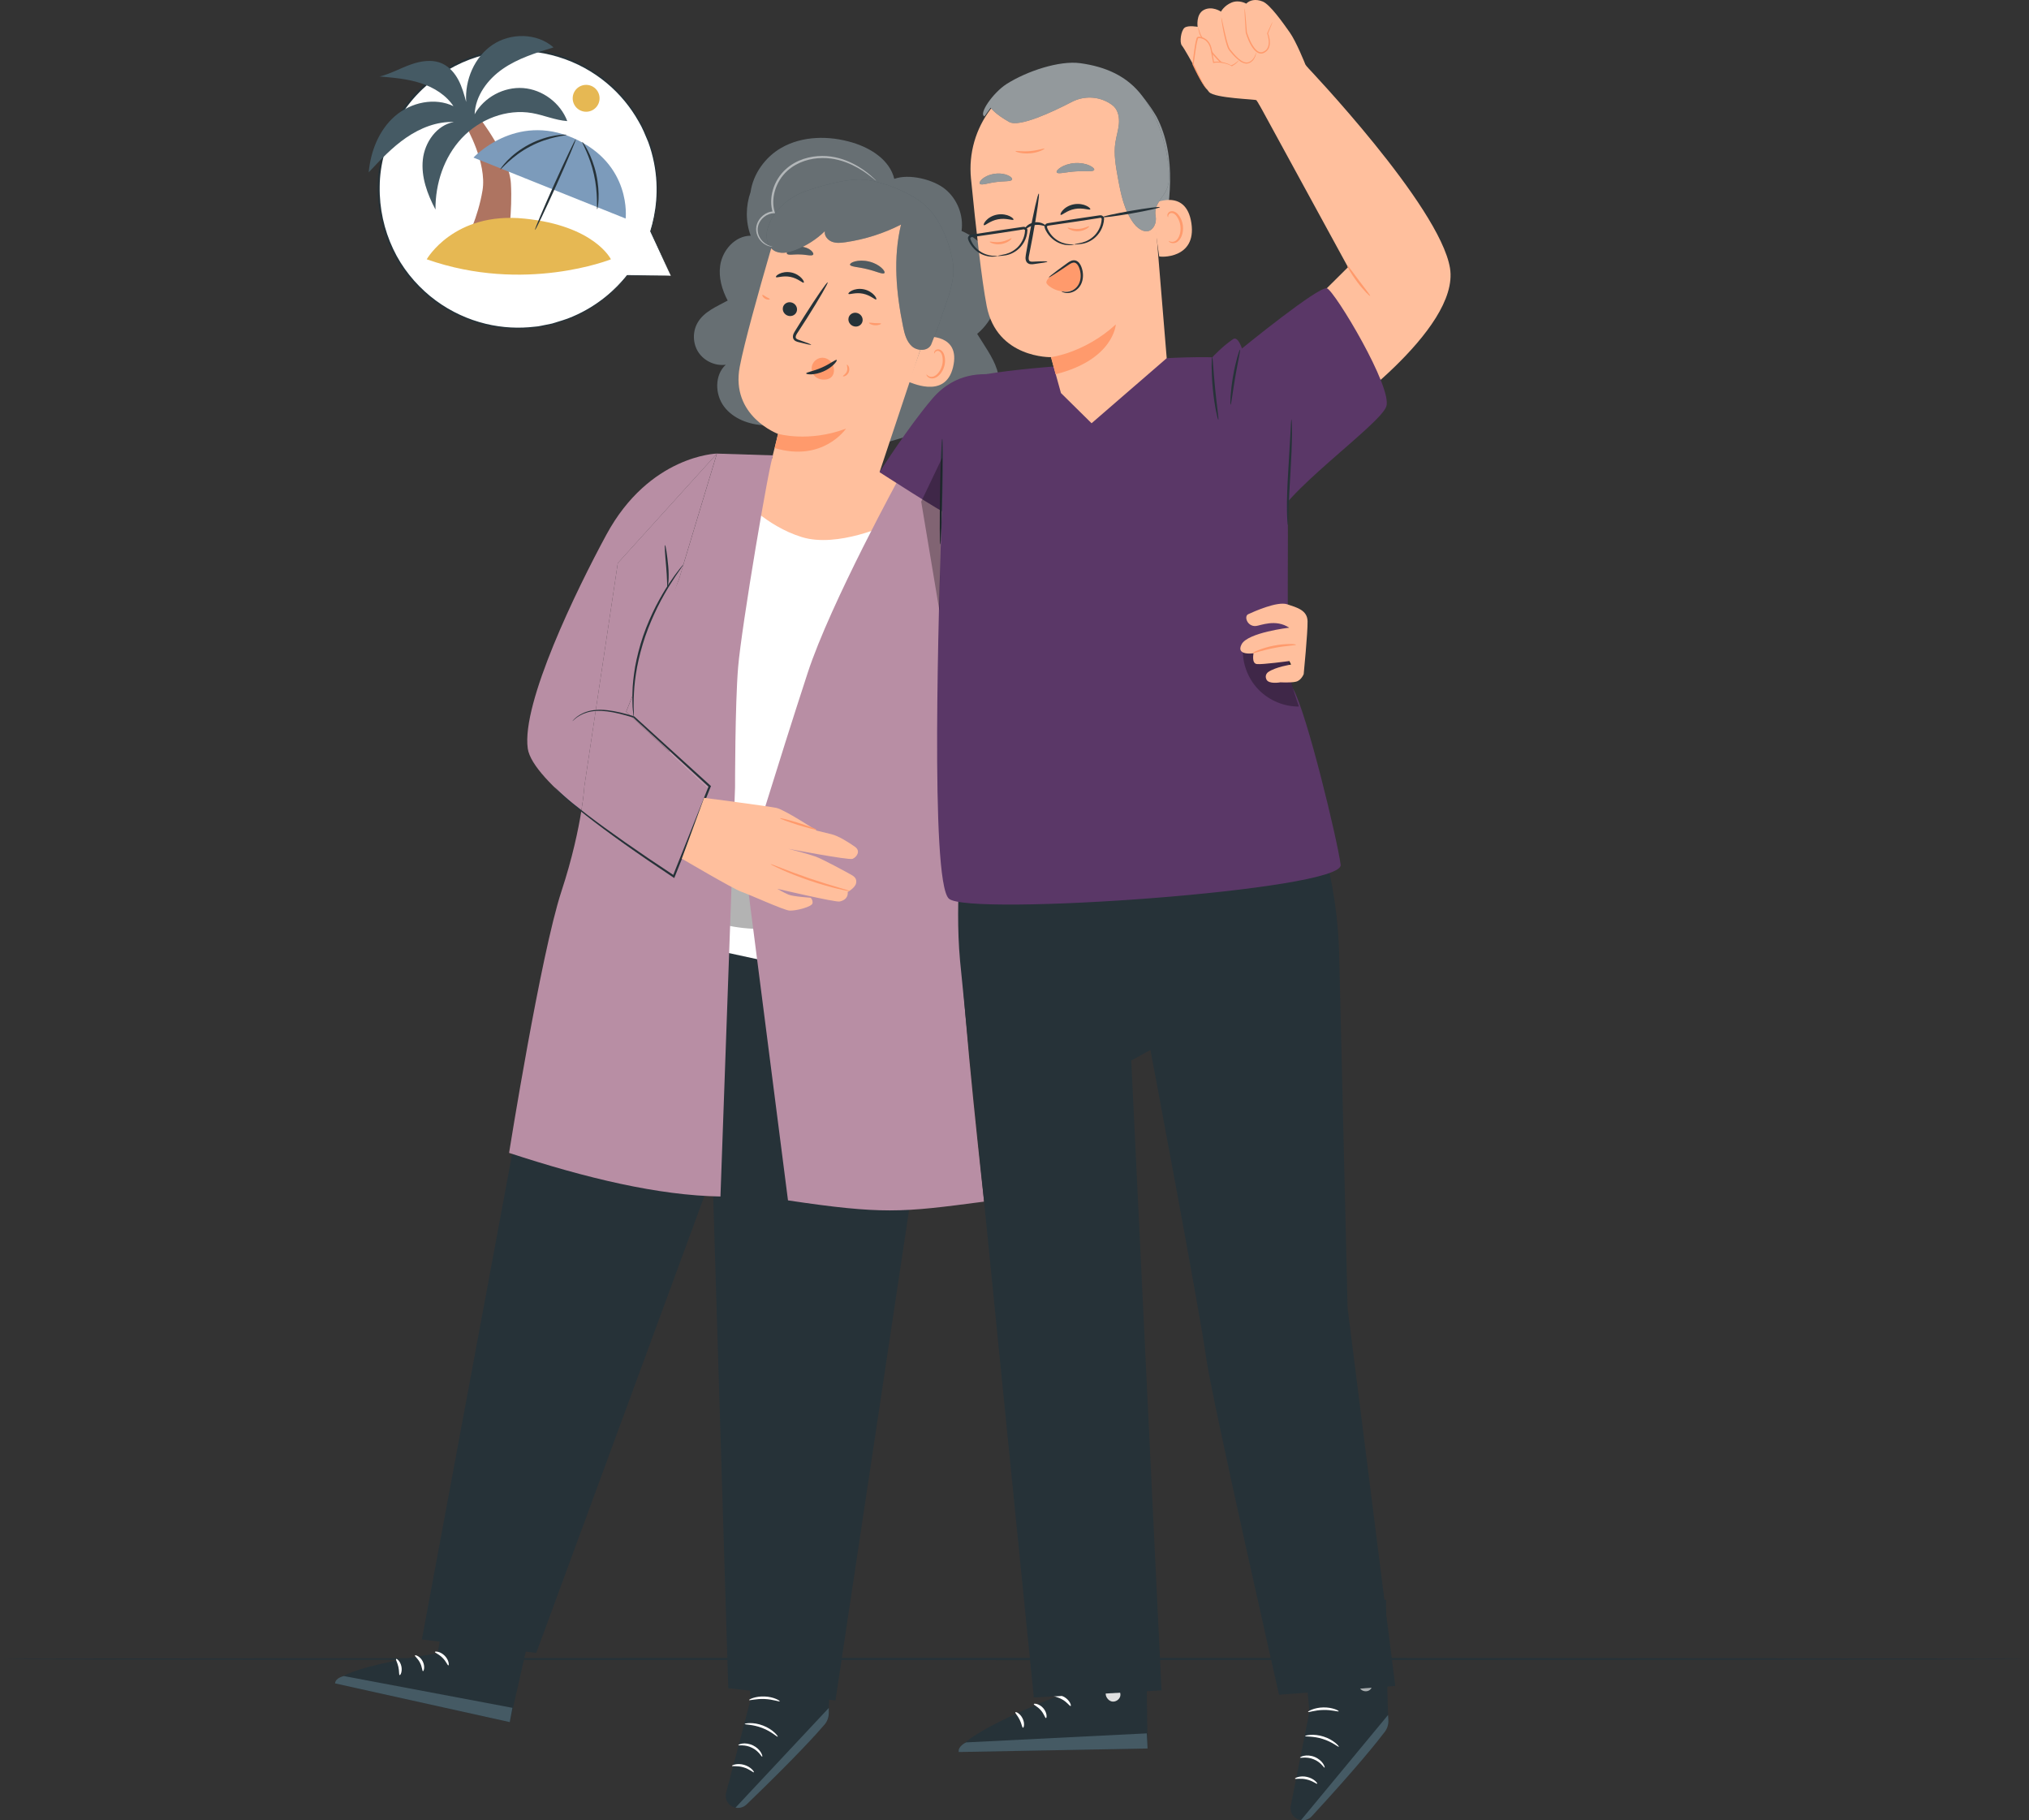 <?xml version="1.0" encoding="UTF-8"?><svg id="Layer_2" xmlns="http://www.w3.org/2000/svg" viewBox="0 0 456.04 409.03"><rect x="0" y="0" width="456.04" height="409.03" fill="#333333" stroke="none"/><defs><style>.cls-1{fill:#b88ea4;}.cls-1,.cls-2,.cls-3,.cls-4,.cls-5,.cls-6,.cls-7,.cls-8,.cls-9,.cls-10,.cls-11,.cls-12,.cls-13,.cls-14,.cls-15{stroke-width:0px;}.cls-2{fill:#e6b853;}.cls-3{fill:#ff725e;}.cls-4{fill:#ffbf9d;}.cls-5{fill:#e0e0e0;}.cls-6{fill:#ff9a6c;}.cls-7{fill:#7c9bbb;}.cls-8,.cls-15{fill:#000;}.cls-9,.cls-16,.cls-15{opacity:.3;}.cls-9,.cls-14{fill:#fff;}.cls-10{fill:#455a64;}.cls-11{fill:#263238;}.cls-17{opacity:.2;}.cls-18{opacity:.6;}.cls-19{opacity:.5;}.cls-12{fill:#ae7461;}.cls-13{fill:#5a3767;}</style></defs><g id="Characters"><path class="cls-11" d="M456.04,372.8c0,.14-102.1.26-228.01.26s-228.03-.12-228.03-.26,102.08-.26,228.03-.26,228.01.12,228.01.26Z"/><path class="cls-14" d="M150.79,61.96l-9.82-.06c-3.47,4.4-8.15,7.93-13.8,10-16.24,5.95-34.23-2.38-40.18-18.62-5.96-16.24,2.38-34.23,18.62-40.18,16.24-5.95,34.23,2.38,40.18,18.62,2.49,6.78,2.47,13.86.44,20.25h0s4.55,9.99,4.55,9.99Z"/><path class="cls-11" d="M150.79,61.96s-.11-.23-.32-.66c-.21-.44-.51-1.08-.89-1.91-.78-1.69-1.93-4.16-3.43-7.39h.17s0,.03,0,.03c-.03.05-.09.06-.13.03-.04-.02-.05-.07-.04-.11,1.21-3.9,2.06-9.28.84-15.4-.3-1.52-.72-3.08-1.3-4.65-.65-1.54-1.27-3.15-2.19-4.67-1.75-3.09-4.13-6.07-7.18-8.6-3.03-2.52-6.71-4.58-10.83-5.83-4.1-1.26-8.64-1.7-13.19-1.1-9.11,1.12-18.2,6.87-23.06,15.74-2.46,4.51-3.87,9.52-3.9,14.46-.09,4.94,1.01,9.76,3,13.99,1.98,4.25,4.94,7.84,8.3,10.62,3.38,2.78,7.2,4.72,11.04,5.85,3.84,1.14,7.7,1.46,11.28,1.17.45-.04.89-.09,1.33-.13.44-.04.88-.08,1.3-.19.85-.17,1.69-.34,2.51-.51,1.6-.51,3.18-.92,4.6-1.56,5.77-2.46,9.72-6.16,12.21-9.29.02-.02.05-.04.07-.04,3.17.04,5.61.08,7.27.1.82.01,1.45.02,1.89.03.43,0,.66.02.66.02,0,0-.2,0-.62.01-.43,0-1.05,0-1.86,0-1.68,0-4.14,0-7.34.02l.07-.04c-2.47,3.17-6.43,6.94-12.24,9.45-1.44.65-3.02,1.07-4.64,1.59-.83.17-1.68.35-2.54.52-.43.1-.87.16-1.31.19-.44.05-.89.09-1.34.14-3.61.3-7.52,0-11.41-1.15-3.89-1.13-7.76-3.09-11.19-5.9-3.41-2.8-6.42-6.44-8.43-10.74-2.03-4.29-3.14-9.18-3.06-14.18.03-5.02,1.46-10.1,3.95-14.67.27-.58.63-1.1.98-1.64l1.04-1.59,1.18-1.48c.39-.5.78-.99,1.23-1.42.44-.45.87-.9,1.31-1.34.42-.46.93-.82,1.4-1.23.48-.39.93-.82,1.43-1.18.51-.35,1.01-.7,1.52-1.05,4.08-2.73,8.69-4.43,13.31-5.01,4.62-.6,9.21-.15,13.36,1.13,4.16,1.28,7.88,3.37,10.95,5.93,3.07,2.56,5.48,5.59,7.23,8.72.93,1.54,1.55,3.18,2.2,4.73.58,1.58.99,3.16,1.29,4.7,1.2,6.19.31,11.61-.94,15.52l-.18-.08h0c.03-.06.09-.07.13-.05.02.01.03.03.04.04,1.46,3.27,2.58,5.79,3.35,7.5.37.83.65,1.46.84,1.91.19.43.27.63.27.63Z"/><path class="cls-12" d="M104.8,28.49s4.68,8.09,3.65,14.3c-1.03,6.21-3.65,11.17-3.65,11.17h9.37s1.03-6.56.66-12.74c-.37-6.18-7.12-14.8-7.12-14.8l-2.9,2.06Z"/><path class="cls-2" d="M95.91,58.27s6.1-10.75,21.93-9.15c15.83,1.59,19.47,9.15,19.47,9.15,0,0-19.37,7.76-41.39,0Z"/><path class="cls-10" d="M102.03,23.91c-4.26-2.12-9.69-.93-13.28,2.2s-5.45,7.89-5.88,12.62c2.62-2.8,5.26-5.62,8.42-7.79,3.16-2.17,6.91-3.68,10.73-3.52-3.86.68-6.57,4.55-6.98,8.44-.42,3.9,1.01,7.76,2.84,11.23-.05-5.84,1.91-11.78,5.9-16.04,3.99-4.26,10.08-6.65,15.83-5.64,2.66.47,5.2,1.61,7.89,1.8-1.54-4.08-5.57-7.1-9.92-7.42-4.35-.32-8.79,2.07-10.9,5.89.17-4.14,2.91-7.84,6.32-10.2s7.45-3.61,11.41-4.83c-3.69-3.27-9.64-3.33-13.72-.57s-6.24,7.91-5.91,12.83c-.46-1.68-.93-3.38-1.74-4.92-.81-1.54-2.01-2.94-3.58-3.68-2.24-1.05-4.89-.63-7.21.21-2.32.84-4.51,2.07-6.9,2.67,3.11.26,6.26.53,9.23,1.5s5.79,2.71,7.46,5.36"/><path class="cls-7" d="M106.42,35.41l34.2,13.7s1.46-12.21-11.68-18.05c-13.15-5.84-22.52,4.35-22.52,4.35Z"/><path class="cls-11" d="M127.36,30.29c.04.18-3.93.36-8.14,2.59-4.24,2.18-6.66,5.33-6.78,5.2-.05-.03.49-.86,1.59-2,1.09-1.14,2.81-2.54,4.95-3.66,2.15-1.12,4.28-1.72,5.84-1.97,1.56-.25,2.54-.22,2.54-.16Z"/><path class="cls-11" d="M134.23,47.02c-.17,0,.23-3.55-.73-7.78-.92-4.23-2.79-7.28-2.63-7.35.05-.03.59.68,1.25,1.96.66,1.27,1.41,3.13,1.89,5.28.47,2.15.58,4.15.52,5.59-.06,1.44-.24,2.31-.3,2.3Z"/><path class="cls-11" d="M129.42,31.27c.13.06-1.82,4.68-4.35,10.31-2.54,5.64-4.7,10.16-4.83,10.1s1.82-4.67,4.35-10.31c2.54-5.63,4.7-10.15,4.83-10.1Z"/><path class="cls-2" d="M134.76,22.09c0,1.67-1.35,3.02-3.02,3.02s-3.02-1.35-3.02-3.02,1.35-3.02,3.02-3.02,3.02,1.35,3.02,3.02Z"/><path class="cls-4" d="M174.17,102.68l28.37,3.91,1.44,10.95s-8.4,5.67-9.2,5.86c-.8.19-18.93,1.22-18.93,1.22,0,0-18.56-10.61-18.3-10.5.25.11,16.62-11.43,16.62-11.43Z"/><path class="cls-11" d="M224.03,82.9c-.82-2.58-2.99-5.57-4.4-7.88,3.61-2.98,5.5-7.92,4.79-12.55s-3.97-8.79-8.3-10.57c.5-3.48-.95-7.17-3.67-9.39-2.73-2.22-8.14-3.52-11.45-2.32-1.02-4.22-5.23-6.9-9.38-8.15-5.27-1.59-11.25-1.55-16.03,1.19-3.61,2.07-6.32,5.87-6.89,9.92-1.11,3.15-1.15,6.69.03,9.82-3.49-.01-6.37,3.25-6.86,6.7-.39,2.71.4,5.42,1.68,7.87-2.56,1.39-5.34,2.51-6.76,4.98-1.18,2.04-1.09,4.74.22,6.69,1.31,1.95,3.78,3.07,6.11,2.75-2.54,2.33-2.45,6.67-.37,9.42,2.08,2.75,5.65,4.05,9.09,4.19,3.45.13,6.84-.75,10.18-1.62,1.39,3.78,5.53,5.99,9.54,6.31,4.01.32,7.98-.87,11.83-2.06,2.48,1.71,5.41,3.04,8.4,2.72,2.99-.32,5.89-2.75,5.87-5.76,2.7.1,5.21-1.85,6.29-4.33,1.08-2.48.91-5.36.09-7.94Z"/><path class="cls-9" d="M224.03,82.9c-.82-2.58-2.99-5.57-4.4-7.88,3.61-2.98,5.5-7.92,4.79-12.55s-3.97-8.79-8.3-10.57c.5-3.48-.95-7.17-3.67-9.39-2.73-2.22-8.14-3.52-11.45-2.32-1.02-4.22-5.23-6.9-9.38-8.15-5.27-1.59-11.25-1.55-16.03,1.19-3.61,2.07-6.32,5.87-6.89,9.92-1.11,3.15-1.15,6.69.03,9.82-3.49-.01-6.37,3.25-6.86,6.7-.39,2.71.4,5.42,1.68,7.87-2.56,1.39-5.34,2.51-6.76,4.98-1.18,2.04-1.09,4.74.22,6.69,1.31,1.95,3.78,3.07,6.11,2.75-2.54,2.33-2.45,6.67-.37,9.42,2.08,2.75,5.65,4.05,9.09,4.19,3.45.13,6.84-.75,10.18-1.62,1.39,3.78,5.53,5.99,9.54,6.31,4.01.32,7.98-.87,11.83-2.06,2.48,1.71,5.41,3.04,8.4,2.72,2.99-.32,5.89-2.75,5.87-5.76,2.7.1,5.21-1.85,6.29-4.33,1.08-2.48.91-5.36.09-7.94Z"/><path class="cls-4" d="M183.34,119.56c7.09,1.7,11.48-3.35,13.33-10.4l13.88-41.65c3.35-11.3-.43-22.67-11.82-25.71l-1.07-.22c-10.76-2.21-21.41,4.21-24.48,14.76-2.85,9.81-5.88,20.69-6.91,26.05-2.14,11.11,8.59,15.11,8.59,15.11.02,0-.6,2.55-1.41,5.77-1.81,7.23,2.62,14.56,9.88,16.29h0Z"/><path class="cls-6" d="M174.88,97.49s6.87,1.98,15.27-1.17c0,0-5.18,7.63-16.03,4.36l.77-3.19Z"/><path class="cls-6" d="M186.96,81.6c-.49-.84-1.51-1.33-2.46-1.19-.96.14-1.79.91-2.01,1.85-.22.94.18,2,.97,2.55.54.38,1.23.53,1.9.49.5-.02,1.02-.15,1.41-.48.56-.46.75-1.26.65-1.98-.11-.72-.31-1.02-.72-1.62"/><path class="cls-11" d="M175.98,69.06c-.2.83.34,1.68,1.2,1.91.86.22,1.72-.26,1.92-1.09.2-.83-.33-1.68-1.2-1.91-.86-.23-1.72.26-1.93,1.09Z"/><path class="cls-11" d="M174.41,62.26c.15.25,1.53-.39,3.24-.04,1.7.33,2.77,1.46,3,1.29.11-.07-.01-.49-.48-1-.45-.5-1.29-1.08-2.35-1.29-1.06-.21-2.03,0-2.63.29-.61.29-.86.63-.78.74Z"/><path class="cls-11" d="M190.73,71.42c-.2.83.34,1.68,1.2,1.91.86.23,1.72-.26,1.92-1.09.2-.83-.34-1.68-1.2-1.91-.86-.23-1.72.26-1.93,1.09Z"/><path class="cls-11" d="M190.7,66.03c.15.25,1.54-.39,3.24-.04,1.7.33,2.77,1.46,3,1.29.11-.07-.01-.49-.48-.99-.45-.5-1.29-1.08-2.35-1.29-1.06-.21-2.03,0-2.63.29-.6.29-.86.63-.78.74Z"/><path class="cls-11" d="M182.33,77.49c.03-.1-.99-.5-2.66-1.07-.43-.13-.82-.3-.83-.62-.04-.34.24-.77.55-1.23.62-.97,1.28-1.98,1.97-3.05,2.75-4.35,4.84-7.96,4.67-8.07-.18-.11-2.55,3.33-5.3,7.67-.67,1.07-1.31,2.1-1.92,3.08-.27.46-.66.96-.58,1.66.05.35.32.65.58.78.26.14.51.2.72.25,1.71.45,2.78.67,2.8.58Z"/><path class="cls-11" d="M191.05,59.48c.11.49,1.86.49,3.85,1,2,.46,3.56,1.27,3.88.88.15-.19-.08-.66-.68-1.2-.59-.54-1.58-1.1-2.78-1.39-1.2-.29-2.33-.24-3.11-.04-.78.2-1.2.52-1.16.76Z"/><g class="cls-17"><path class="cls-14" d="M191.05,59.48c.11.49,1.86.49,3.85,1,2,.46,3.56,1.27,3.88.88.15-.19-.08-.66-.68-1.2-.59-.54-1.58-1.1-2.78-1.39-1.2-.29-2.33-.24-3.11-.04-.78.2-1.2.52-1.16.76Z"/></g><path class="cls-11" d="M176.88,57.02c.28.41,1.5.09,2.94.16,1.44.03,2.64.44,2.94.05.14-.19-.03-.6-.54-1.01-.5-.41-1.35-.77-2.34-.81-.99-.03-1.87.27-2.4.64-.53.37-.73.77-.61.97Z"/><g class="cls-17"><path class="cls-14" d="M176.88,57.02c.28.41,1.5.09,2.94.16,1.44.03,2.64.44,2.94.05.14-.19-.03-.6-.54-1.01-.5-.41-1.35-.77-2.34-.81-.99-.03-1.87.27-2.4.64-.53.37-.73.77-.61.97Z"/></g><path class="cls-4" d="M207.93,75.66c.21-.04,8.08-.69,6.28,6.84-1.8,7.53-10.01,3.11-10.01,3.33,0,.28,3.73-10.17,3.73-10.17Z"/><path class="cls-6" d="M208.25,84.14s.11.12.31.28c.19.15.55.31.98.25.86-.1,1.84-1.2,2.2-2.55.18-.68.19-1.37.08-1.96-.1-.61-.36-1.07-.75-1.24-.38-.19-.72-.01-.86.17-.15.19-.14.35-.18.35-.03.01-.13-.16,0-.46.07-.14.2-.3.41-.4.22-.1.5-.12.77-.02.57.18.97.84,1.09,1.49.16.67.16,1.44-.05,2.21-.41,1.51-1.53,2.74-2.69,2.79-.56.01-.97-.25-1.15-.49-.19-.24-.19-.42-.16-.43Z"/><path class="cls-11" d="M188.06,80.89c-.2-.19-1.49.9-3.35,1.7-1.85.83-3.52,1.05-3.51,1.32-.02.25,1.84.46,3.89-.45,2.06-.9,3.16-2.41,2.97-2.56Z"/><path class="cls-6" d="M189.46,84.53c.01.06.22.09.51-.05.29-.12.66-.44.83-.92.17-.48.08-.96-.07-1.24-.15-.29-.32-.39-.37-.36-.11.07.26.71,0,1.44-.26.73-.94,1-.9,1.12Z"/><path class="cls-6" d="M195.33,72.56c-.06.11.51.48,1.32.53.81.05,1.42-.25,1.37-.37-.04-.13-.63-.06-1.35-.11-.71-.04-1.3-.18-1.35-.06Z"/><path class="cls-6" d="M171.36,66.27c-.11.06.08.55.61.85.53.31,1.05.22,1.05.1,0-.13-.39-.26-.81-.51-.43-.24-.74-.52-.85-.44Z"/><path class="cls-11" d="M172.96,50.13c1.6-3.66,5.09-6.26,8.9-7.46,3.81-1.2,9.21-2.79,13.16-2.21,3.82.56,8.69,2.54,11.83,4.79,4.02,2.87,6.31,8.42,7.25,13.26.94,4.84-1.69,9.72-3.07,14.46l-1.76,4.48c-.74,1.49-3.05,1.48-4.29.38-1.24-1.1-1.68-2.83-2.01-4.46-1.54-7.55-2.27-15.43-.45-22.91-3.9,1.99-8.14,3.34-12.47,3.97-1.02.15-2.1.26-3.06-.11-.97-.37-1.77-1.35-1.6-2.37-1.91,1.86-4.21,3.32-6.7,4.27-1.55.59-3.41.95-4.8.04-.94-.62-1.47-1.73-1.57-2.85s.2-2.24.65-3.27Z"/><g class="cls-16"><path class="cls-14" d="M172.96,50.13c1.6-3.66,5.09-6.26,8.9-7.46,3.81-1.2,9.21-2.79,13.16-2.21,3.82.56,8.69,2.54,11.83,4.79,4.02,2.87,6.31,8.42,7.25,13.26.94,4.84-1.69,9.72-3.07,14.46l-1.76,4.48c-.74,1.49-3.05,1.48-4.29.38-1.24-1.1-1.68-2.83-2.01-4.46-1.54-7.55-2.27-15.43-.45-22.91-3.9,1.99-8.14,3.34-12.47,3.97-1.02.15-2.1.26-3.06-.11-.97-.37-1.77-1.35-1.6-2.37-1.91,1.86-4.21,3.32-6.7,4.27-1.55.59-3.41.95-4.8.04-.94-.62-1.47-1.73-1.57-2.85s.2-2.24.65-3.27Z"/></g><g class="cls-19"><path class="cls-14" d="M173.67,55.43s-.29-.05-.8-.24c-.5-.19-1.22-.59-1.82-1.39-.59-.77-1.03-2.04-.56-3.34.44-1.26,1.77-2.49,3.43-2.54h.29s-.09-.28-.09-.28c-.9-2.87.08-6.79,2.89-9.3,2.25-2.01,5.2-2.81,7.79-2.83,2.62-.04,4.93.71,6.72,1.55,1.8.85,3.13,1.8,4.01,2.48.89.68,1.35,1.1,1.38,1.07.01-.01-.09-.13-.3-.34-.21-.21-.53-.51-.96-.88-.86-.73-2.16-1.73-3.98-2.65-1.8-.9-4.17-1.71-6.88-1.69-2.68,0-5.75.8-8.12,2.92-2.96,2.64-3.97,6.76-2.97,9.8l.2-.28c-1.89.08-3.3,1.46-3.76,2.85-.5,1.45.04,2.82.69,3.61.66.83,1.45,1.21,1.98,1.36.27.08.48.11.63.12.14,0,.22,0,.22,0Z"/></g><path class="cls-11" d="M167.95,355.94l.72,26.13-5.47,20.82c-.39,1.5.58,3.02,2.12,3.31h0c.86.16,1.75-.09,2.38-.7,4.02-3.84,18.75-18.02,18.59-19.93-.19-2.21,1.1-27.61,1.1-27.61l-19.44-2.02Z"/><path class="cls-10" d="M165.32,406.19l20.96-22.39v1.11c0,.96-.33,1.89-.95,2.62-1.67,1.95-6.41,7.25-17.55,17.97-.65.62-1.57.89-2.46.7h0Z"/><g class="cls-18"><path class="cls-14" d="M180.82,375.38c-.66.45-.87,1.45-.44,2.12.43.67,1.45.9,2.12.45.67-.44.96-1.62.45-2.24-.51-.62-1.72-.82-2.26-.23"/></g><path class="cls-14" d="M171.32,394.76c-.15.07-.75-1.29-2.33-2.03-1.55-.78-3.02-.41-3.05-.57-.02-.06.31-.27.93-.36.61-.09,1.51,0,2.37.41.86.42,1.48,1.06,1.79,1.6.31.54.35.92.29.94Z"/><path class="cls-14" d="M169.45,398.26c-.13.11-.98-.73-2.35-1.12-1.36-.41-2.54-.16-2.59-.32-.08-.13,1.19-.69,2.75-.23,1.56.45,2.32,1.6,2.18,1.67Z"/><path class="cls-14" d="M174.81,390.26c-.12.12-1.43-1.19-3.51-1.97-2.07-.81-3.92-.72-3.93-.89-.04-.14,1.92-.51,4.14.36,2.23.84,3.42,2.43,3.3,2.5Z"/><path class="cls-14" d="M175.27,382.3c-.07.16-1.53-.44-3.44-.51-1.9-.09-3.41.39-3.47.23-.07-.13,1.44-.89,3.49-.8,2.04.07,3.5.96,3.41,1.08Z"/><path class="cls-14" d="M175.25,374.62c-.08.15-1.56-.72-3.56-.62-2.01.05-3.41,1.03-3.51.88-.04-.05.24-.38.85-.73.6-.35,1.55-.68,2.63-.72,1.08-.04,2.05.22,2.68.53.63.3.95.61.91.67Z"/><path class="cls-14" d="M171.73,372.54s-.1-.35-.04-.99c.06-.63.24-1.57.78-2.59.28-.49.58-1.11,1.32-1.46.37-.17.91-.11,1.23.24.31.34.41.76.42,1.18-.02,1.66-1.46,3.27-3.34,3.51-1.9.21-3.62-.85-4.38-2.29-.17-.37-.28-.83-.08-1.27.2-.45.74-.62,1.12-.56.79.11,1.28.56,1.75.89.92.72,1.48,1.48,1.81,2.03.33.55.44.89.41.9-.09.07-.67-1.28-2.47-2.6-.45-.3-.98-.69-1.54-.74-.28-.03-.51.08-.61.3-.1.21-.04.54.1.83.64,1.17,2.22,2.14,3.82,1.94,1.59-.19,2.85-1.6,2.88-2.94,0-.32-.09-.64-.26-.84-.17-.19-.43-.24-.68-.14-.51.21-.86.76-1.14,1.21-1.11,1.92-.99,3.41-1.1,3.38Z"/><polygon class="cls-11" points="135.97 186.69 206.06 194.7 207.03 253.87 187.78 382.11 163.69 379.36 160.14 263.82 120.54 371.42 94.82 368.42 119.48 235.8 135.97 186.69"/><path class="cls-11" d="M102.1,351.16l-3.75,20.39s-21.98,3.03-23.04,6.73l39.27,8.7,7.15-31.52-19.62-4.29Z"/><path class="cls-10" d="M114.57,386.98l.6-3.21-37.87-7.14s-1.92.37-1.99,1.65l39.27,8.7Z"/><path class="cls-14" d="M97.75,371.21c-.04.19.9.49,1.71,1.32.83.8,1.13,1.74,1.32,1.71.18,0,.15-1.21-.84-2.19-.99-.99-2.2-1.02-2.19-.83Z"/><path class="cls-14" d="M93.26,372c-.08.18.67.69,1.14,1.64.5.94.47,1.85.66,1.89.17.07.55-1.02-.05-2.2-.6-1.18-1.71-1.51-1.75-1.33Z"/><path class="cls-14" d="M89.83,376.41c.17.08.64-.82.38-1.98-.25-1.16-1.06-1.78-1.18-1.63-.14.13.31.83.51,1.78.22.95.1,1.77.28,1.83Z"/><path class="cls-14" d="M199.66,117.82s-11.39,5.38-19.48,2.86c-8.1-2.52-13.46-8.76-13.46-8.76l-17.36,32.17,3.09,67.62,25.77,5.57,13.91-62.72,7.53-36.74Z"/><path class="cls-3" d="M219.55,113.64c8.83,2.68,24.49,36.01,28.68,36.83,4.19.81,34.73-12.71,34.73-12.71l5.86,16.55s-33.63,22.25-44.43,20.86c-10.8-1.39-33.56-20.98-33.56-20.98l8.71-40.54Z"/><path class="cls-11" d="M186.76,187.72s.32.03.88-.01c.56-.04,1.37-.12,2.37-.26,2-.27,4.74-.8,7.71-1.64,2.96-.85,5.57-1.85,7.42-2.67.92-.41,1.66-.76,2.16-1.03.5-.26.77-.42.75-.45-.03-.07-1.17.43-3.04,1.17-1.87.74-4.48,1.68-7.42,2.52-2.94.84-5.66,1.41-7.63,1.76-1.98.36-3.21.54-3.2.61Z"/><g class="cls-16"><path class="cls-8" d="M186.24,202.49c-3.8,4.46-9.97,6.28-15.82,6.24-6.01-.04-11.92-1.79-17.38-4.31-.05-.03-.11-.05-.16-.08-9.35-4.35-16.88-11.82-21.64-20.97l-.59-1.13-.56-3.58,56.15,23.83Z"/></g><path class="cls-1" d="M202.54,106.58s-15.86,28.86-21.01,44.64c-6.69,20.47-13.93,44.34-13.93,44.34l9.51,74.18c10.52,1.58,16.98,2.25,22.88,2.25,6.29,0,11.94-.76,21.2-1.97,0,0-4.82-42.45-5.13-56.7-.27-12.35-.81-44.57-.81-44.57l4.3-55.11-8.42-4.63s-8.24-2.28-8.59-2.43"/><path class="cls-1" d="M161.14,101.92h0l-8.51,28.16-11.89,29.86,18.74,17.39-8.03,19.65s-11.42-7.08-20.79-14.73c-.67,4.15-1.97,10.43-4.49,18.1-4.65,14.17-11.75,58.72-11.75,58.72,17.38,5.7,33.6,9.57,47.51,9.8l3.28-91.94s-.01-18.57.69-27c.75-9.02,7.13-46.72,7.87-47.6l-12.62-.4"/><path class="cls-1" d="M161.14,101.92s-15.17.36-24.85,18.23c-6.7,12.36-19.11,37.84-17.67,48.05.52,3.68,5.83,8.99,12.04,14.05.57-3.52.68-5.5.68-5.5l7.52-50.21,22.29-24.61"/><path class="cls-1" d="M161.14,101.92l-22.29,24.61-7.52,50.21s-.11,1.99-.68,5.5c9.38,7.65,20.79,14.73,20.79,14.73l8.03-19.65-18.74-17.39,11.89-29.86,8.51-28.16"/><path class="cls-11" d="M124.74,177.03s.14.17.43.48c.29.3.71.78,1.31,1.31,1.17,1.13,2.98,2.64,5.31,4.48,4.67,3.67,11.47,8.52,19.53,13.86l.23.15.1-.26c1.52-3.8,3.16-7.91,4.87-12.17,1.1-2.77,2.18-5.47,3.22-8.09l.06-.15-.12-.11c-6.58-5.97-12.48-11.33-17.13-15.56l-.03-.03h-.04c-2.17-.65-4.17-1.16-5.97-1.35-1.8-.2-3.39-.08-4.61.33-1.23.39-2.05.98-2.56,1.41-.25.22-.42.42-.54.54-.12.12-.17.19-.17.2.02.02.27-.23.77-.66.52-.4,1.35-.95,2.55-1.31,1.2-.37,2.75-.46,4.52-.24,1.77.22,3.75.74,5.91,1.4l-.07-.04c4.63,4.25,10.51,9.64,17.05,15.64l-.06-.26c-1.05,2.62-2.13,5.32-3.23,8.09-1.7,4.26-3.33,8.37-4.85,12.17l.33-.11c-8.07-5.31-14.9-10.11-19.6-13.71-2.35-1.81-4.19-3.28-5.38-4.37-.62-.52-1.05-.97-1.36-1.26-.31-.29-.47-.43-.48-.43Z"/><path class="cls-1" d="M142.44,161.12c-1.2-12.18,3.66-24.66,11.18-34.31"/><path class="cls-11" d="M153.62,126.81s-.36.37-.94,1.11c-.59.73-1.39,1.83-2.31,3.22-.93,1.39-1.95,3.12-2.97,5.09-1,1.98-1.99,4.21-2.83,6.63-.83,2.43-1.42,4.8-1.82,6.98-.36,2.19-.58,4.18-.6,5.86-.05.84,0,1.6,0,2.26,0,.67.05,1.24.1,1.7.09.93.16,1.45.19,1.44.03,0,.03-.52,0-1.45-.02-.47-.04-1.04-.02-1.7.01-.66,0-1.41.07-2.25.07-1.66.31-3.63.7-5.8.42-2.16,1.02-4.5,1.84-6.91.83-2.4,1.81-4.62,2.77-6.59.99-1.97,1.97-3.69,2.86-5.1.88-1.41,1.64-2.54,2.18-3.29.54-.76.82-1.2.8-1.22Z"/><path class="cls-11" d="M150.03,131.97c.13.02.41-2.13.16-4.77-.24-2.62-.59-4.72-.71-4.71-.14.01,0,2.14.24,4.75.25,2.6.19,4.71.31,4.73Z"/><path class="cls-4" d="M183.57,186.64c-.23-.1-7.25-4.72-9.09-5.1-1.84-.38-16.23-2.26-16.23-2.26l-5,13.67s11.57,6.82,13.38,7.44c1.82.62,9.48,4.12,10.8,4.23,1.32.11,5.13-.83,5.2-1.68.07-.85-.45-1.21-.45-1.21,0,0-3.88-.24-5.01-.72-1.13-.48-2.47-1.29-2.47-1.29,0,0,13.06,3.07,14.02,2.86,2.13-.46,1.81-2.12,1.81-2.12,0,0,1.64-.95,1.87-1.94.24-.99-.27-1.5-1.09-1.96-.82-.46-6.34-3.48-8-4.08-1.66-.6-6.09-1.74-6.09-1.74,0,0,13.5,2.58,14.38,2.26.88-.32,1.93-1.71.61-2.68-1.32-.96-3.77-2.49-5.3-2.85-1.53-.36-3.36-.82-3.36-.82Z"/><path class="cls-6" d="M173.21,194.18c-.03.06.91.55,2.47,1.25,1.56.7,3.75,1.59,6.22,2.43,2.47.84,4.75,1.47,6.41,1.87,1.66.4,2.7.58,2.72.52.02-.07-1-.36-2.63-.84-1.63-.48-3.88-1.16-6.34-1.99-2.46-.84-4.65-1.67-6.24-2.29-1.59-.62-2.57-1.01-2.6-.94Z"/><path class="cls-6" d="M175.33,183.87c-.04.12,1.76.79,4.01,1.5,2.26.7,4.12,1.17,4.15,1.05.04-.12-1.76-.79-4.01-1.5-2.26-.7-4.12-1.17-4.15-1.05Z"/><path class="cls-11" d="M236.27,359.66l1.2,21.57s-21.8,8.45-21.97,12.45l42.44-.79-.47-33.69-21.19.45Z"/><path class="cls-5" d="M250.56,379.18c.83.21,1.41,1.11,1.24,1.93-.18.82-1.1,1.42-1.93,1.23-.83-.19-1.56-1.25-1.3-2.05.27-.8,1.39-1.44,2.15-1.06"/><path class="cls-10" d="M257.93,392.9l-.18-3.39-40.62,2.03s-1.87.85-1.64,2.16l42.44-.79Z"/><path class="cls-14" d="M236.78,381.04c.01.2,1.05.28,2.08.92,1.05.61,1.59,1.49,1.78,1.4.19-.04-.14-1.26-1.41-2.01-1.26-.76-2.5-.5-2.46-.31Z"/><path class="cls-14" d="M232.36,382.94c-.04.2.86.53,1.58,1.38.75.83.94,1.76,1.15,1.75.2.03.32-1.17-.6-2.22-.91-1.05-2.13-1.11-2.13-.92Z"/><path class="cls-14" d="M229.93,388.24c.19.04.46-.99-.1-2.1-.55-1.12-1.53-1.54-1.62-1.37-.11.17.53.76.97,1.68.46.91.54,1.77.74,1.79Z"/><path class="cls-14" d="M237.06,376.09c.09.18,1.04-.12,2.21-.06,1.17.03,2.09.4,2.2.23.12-.15-.79-.89-2.17-.94-1.38-.06-2.34.61-2.24.77Z"/><path class="cls-11" d="M292,358.67l2.3,26.04-4.2,21.11c-.3,1.52.76,2.98,2.32,3.17h0c.87.11,1.74-.2,2.33-.84,3.78-4.07,17.62-19.12,17.35-21.02-.32-2.2-.58-27.62-.58-27.62l-19.52-.84Z"/><path class="cls-10" d="M292.42,409l19.56-23.62.07,1.11c.06.96-.22,1.9-.8,2.67-1.55,2.05-5.96,7.63-16.43,19-.61.66-1.52.98-2.41.84h0Z"/><g class="cls-18"><path class="cls-14" d="M306.02,377.31c-.63.49-.78,1.5-.31,2.14.47.64,1.5.81,2.15.32.64-.48.86-1.68.32-2.27-.54-.59-1.76-.71-2.27-.09"/></g><path class="cls-14" d="M297.72,397.22c-.14.08-.83-1.25-2.45-1.88-1.6-.68-3.03-.22-3.08-.38-.03-.06.29-.29.91-.41.61-.13,1.51-.1,2.39.26.89.37,1.54.97,1.88,1.49.34.52.41.9.35.92Z"/><path class="cls-14" d="M296.06,400.83c-.12.12-1.02-.67-2.41-.97-1.38-.33-2.55,0-2.6-.17-.08-.13,1.15-.76,2.73-.39,1.58.35,2.41,1.45,2.28,1.53Z"/><path class="cls-14" d="M300.93,392.52c-.12.13-1.5-1.1-3.62-1.75-2.11-.69-3.96-.48-3.98-.65-.05-.14,1.89-.62,4.15.11,2.27.71,3.57,2.22,3.44,2.3Z"/><path class="cls-14" d="M300.9,384.55c-.06.16-1.56-.35-3.46-.3-1.9.03-3.38.6-3.45.44-.08-.12,1.39-.98,3.43-1.01,2.05-.05,3.55.74,3.47.87Z"/><path class="cls-14" d="M300.42,376.89c-.07.16-1.6-.62-3.6-.4-2,.17-3.34,1.23-3.45,1.09-.05-.05.22-.4.81-.78.58-.39,1.5-.77,2.58-.88,1.08-.1,2.06.1,2.71.36.65.27.98.55.95.61Z"/><path class="cls-14" d="M296.78,375.02s-.12-.34-.1-.98c.02-.64.14-1.58.63-2.63.25-.5.51-1.14,1.23-1.53.36-.2.91-.16,1.24.16.33.32.46.74.49,1.15.08,1.66-1.26,3.35-3.13,3.71-1.88.33-3.66-.63-4.51-2.02-.19-.36-.33-.81-.15-1.26.17-.46.7-.67,1.08-.63.79.07,1.32.48,1.8.78.96.67,1.57,1.39,1.93,1.91.37.53.49.86.46.88-.09.07-.75-1.24-2.63-2.45-.47-.28-1.02-.63-1.58-.64-.28,0-.51.11-.59.34-.09.22-.01.54.15.82.71,1.13,2.34,2,3.93,1.7,1.58-.29,2.75-1.78,2.7-3.11-.02-.32-.12-.64-.31-.82-.18-.18-.45-.21-.68-.1-.5.24-.81.81-1.06,1.28-.99,1.99-.78,3.46-.9,3.44Z"/><path class="cls-11" d="M216.46,187.01s-1.95,14.93-.68,28.86c.49,5.39,16.58,165.58,16.58,165.58l28.7-1.6-6.8-141.54,4.31-2.38s11.23,59.5,12.53,69.18c1.16,8.7,16.38,75.72,16.38,75.72l26.12-1.98-10.71-84.89-1.9-79.48c-.14-5.8-.79-11.58-1.95-17.26l-2.64-12.96-79.93,2.75Z"/><path class="cls-13" d="M258.43,80.73s25.17-2.09,27.88,2.56c5.68,9.73,1.28,65.88,4.39,71.6s9.86,33.69,10.63,39.44c.77,5.75-83.78,11.65-88.07,7.6s-2.16-67.8-1.68-84.09c.47-16.29,7.37-33.31,10.38-33.81,11.11-1.87,34.58-2.96,36.47-3.3Z"/><g class="cls-16"><path class="cls-8" d="M279.34,146.27c0,3.29,1.36,6.56,3.7,8.87s5.61,3.66,8.9,3.63c0,0-1.06-3.13-1.43-4.33-.37-1.2-.24-2.14-.24-2.14v-7.29l-10.93,1.25Z"/></g><path class="cls-11" d="M261.07,55.58c.93-4.91,1.85-9.85,1.92-14.84.08-4.99-.72-10.09-3.04-14.52-.35-.67-3.18-5.11-3.92-4.94-.53.12,1.41,4.35,1.19,4.85-2.02,4.75-2.04,10.17-.98,15.22,1.06,5.06,2.7,9.51,4.82,14.22"/><g class="cls-19"><path class="cls-14" d="M261.07,55.58c.93-4.91,1.85-9.85,1.92-14.84.08-4.99-.72-10.09-3.04-14.52-.35-.67-3.18-5.11-3.92-4.94-.53.12,1.41,4.35,1.19,4.85-2.02,4.75-2.04,10.17-.98,15.22,1.06,5.06,2.7,9.51,4.82,14.22"/></g><path class="cls-4" d="M258.63,37c-1.17-12.47-8.5-22.64-20.94-21.12l-1.34.24c-11.37,2.06-19.25,12.51-18.11,24.02,1.08,10.86,2.41,22.89,3.53,28.63,2.29,11.8,14.46,11.49,14.46,11.49l2.23,8.06,6.88,6.79,16.89-14.62-3.59-43.49Z"/><path class="cls-6" d="M236.22,80.26s7.53-.92,14.57-7.35c0,0-.45,7.9-13.53,11.19l-1.04-3.84Z"/><path class="cls-11" d="M221.14,50.6c.25.18,1.36-1,3.18-1.32,1.81-.35,3.32.34,3.47.08.08-.12-.21-.47-.86-.79-.65-.32-1.7-.55-2.83-.34-1.13.21-2.01.8-2.48,1.33-.48.53-.6.96-.48,1.04Z"/><path class="cls-11" d="M238.4,48.28c.25.18,1.36-1,3.18-1.32,1.81-.35,3.31.34,3.47.08.08-.12-.2-.48-.86-.79-.65-.32-1.7-.55-2.83-.34-1.13.21-2.01.8-2.48,1.33-.48.53-.6.96-.48,1.04Z"/><path class="cls-11" d="M235.4,58.79c-.01-.1-1.18-.1-3.05,0-.47.04-.93.02-1.06-.28-.17-.32-.07-.85.06-1.43.23-1.2.48-2.46.73-3.78.99-5.38,1.62-9.77,1.4-9.8-.22-.04-1.2,4.29-2.19,9.67-.23,1.32-.46,2.59-.67,3.79-.08.56-.27,1.21.09,1.87.19.32.57.51.89.54.31.04.58,0,.81-.03,1.86-.24,3-.43,2.99-.54Z"/><path class="cls-11" d="M237.5,38.74c.27.46,2.04-.09,4.22-.22,2.18-.16,4.01.15,4.21-.34.09-.23-.29-.65-1.07-1-.77-.36-1.95-.61-3.26-.53-1.31.09-2.44.5-3.16.95-.73.45-1.05.91-.93,1.13Z"/><path class="cls-11" d="M220.25,41.32c.42.38,1.85-.21,3.61-.41,1.76-.26,3.3-.06,3.6-.53.13-.23-.15-.62-.85-.95-.69-.33-1.8-.54-3.01-.38-1.21.16-2.23.65-2.8,1.14-.58.49-.74.95-.55,1.13Z"/><g class="cls-19"><path class="cls-14" d="M220.25,41.32c.42.38,1.85-.21,3.61-.41,1.76-.26,3.3-.06,3.6-.53.13-.23-.15-.62-.85-.95-.69-.33-1.8-.54-3.01-.38-1.21.16-2.23.65-2.8,1.14-.58.49-.74.95-.55,1.13Z"/></g><path class="cls-4" d="M258.88,45.9c.19-.12,7.69-3.88,8.9,4.25,1.21,8.13-7.2,7.67-7.25,7.44-.05-.23-1.65-11.69-1.65-11.69Z"/><path class="cls-6" d="M262.69,54.15s.16.08.41.15c.25.07.66.09,1.06-.14.81-.44,1.33-1.91,1.15-3.39-.09-.74-.35-1.42-.7-1.97-.34-.56-.78-.92-1.23-.93-.45-.04-.71.27-.78.51-.08.24,0,.4-.04.42-.02.02-.19-.11-.18-.46,0-.17.08-.37.24-.56.17-.19.45-.31.75-.32.63-.05,1.28.44,1.67,1.04.42.6.73,1.36.83,2.19.19,1.65-.42,3.3-1.54,3.82-.55.23-1.05.13-1.33-.02-.28-.16-.35-.34-.33-.36Z"/><path class="cls-11" d="M221.28,26.16c-1.42-.54,1.94-5.36,4.97-7.29,4.58-2.9,11.87-5.32,16.56-4.67,5.65.78,10.54,2.85,13.96,7.42,3.42,4.56,5.25,10.18,5.88,15.85.19,1.73.26,3.55-.45,5.14-.89,1.96-2.91,3.4-2.47,5.87.16.9.03,1.86-.5,2.6-1.27,1.79-3.3.56-4.35-.82-2.24-2.94-2.97-6.72-3.63-10.35-.47-2.58-.95-5.22-.57-7.82.21-1.41.67-2.78.8-4.21.13-1.42-.13-2.98-1.15-3.98-.17-.16-.43-.36-.75-.58-2.59-1.7-5.9-1.85-8.65-.43-4.36,2.26-11.85,5.78-14.11,4.51-3.26-1.83-4.16-3.19-4.16-3.19l-1.38,1.94Z"/><g class="cls-19"><path class="cls-14" d="M221.28,26.16c-1.42-.54,1.94-5.36,4.97-7.29,4.58-2.9,11.87-5.32,16.56-4.67,5.65.78,10.54,2.85,13.96,7.42,3.42,4.56,5.25,10.18,5.88,15.85.19,1.73.26,3.55-.45,5.14-.89,1.96-2.91,3.4-2.47,5.87.16.9.03,1.86-.5,2.6-1.27,1.79-3.3.56-4.35-.82-2.24-2.94-2.97-6.72-3.63-10.35-.47-2.58-.95-5.22-.57-7.82.21-1.41.67-2.78.8-4.21.13-1.42-.13-2.98-1.15-3.98-.17-.16-.43-.36-.75-.58-2.59-1.7-5.9-1.85-8.65-.43-4.36,2.26-11.85,5.78-14.11,4.51-3.26-1.83-4.16-3.19-4.16-3.19l-1.38,1.94Z"/></g><path class="cls-11" d="M241.47,54.95c0-.05-.45,0-1.22-.07-.76-.08-1.9-.34-3-1.17-.54-.41-1.06-.96-1.47-1.65-.1-.17-.19-.35-.28-.54-.06-.17-.2-.44-.19-.52,0-.11.07-.23.18-.27.09-.03.42-.06.62-.1,1.87-.27,3.9-.57,6.03-.88,1.07-.16,2.11-.32,3.12-.48.5-.08,1-.15,1.48-.23l.36-.06c.13-.02.25-.05.28-.03.11,0,.22.11.24.22-.05,1.69-.97,3.27-2.02,4.11-1.05.89-2.16,1.22-2.93,1.35-.78.15-1.21.26-1.2.3,0,.04.45.02,1.23-.07.79-.06,2-.34,3.16-1.25,1.15-.91,2.21-2.44,2.3-4.53-.05-.35-.35-.66-.71-.7-.21-.02-.32.02-.44.03l-.36.05c-.49.07-.98.14-1.49.22-1.01.15-2.05.3-3.12.46-2.13.33-4.16.64-6.02.93-.26.05-.4.04-.75.14-.32.13-.52.47-.5.8.14.59.35.89.58,1.29.47.73,1.05,1.31,1.65,1.73,1.21.85,2.44,1.05,3.23,1.06.81,0,1.24-.14,1.23-.17Z"/><path class="cls-11" d="M224.24,57.54c0-.05-.45,0-1.22-.07-.76-.08-1.9-.34-3-1.17-.54-.41-1.06-.96-1.47-1.65-.1-.17-.19-.35-.28-.54-.06-.17-.2-.44-.19-.52,0-.11.07-.23.18-.27.09-.03.42-.06.62-.1,1.87-.27,3.9-.57,6.03-.88,1.07-.16,2.11-.32,3.12-.48.5-.08,1-.15,1.48-.23l.36-.06c.13-.02.25-.05.28-.03.11,0,.22.11.24.22-.05,1.69-.97,3.27-2.02,4.11-1.05.89-2.16,1.22-2.93,1.35-.78.15-1.21.26-1.2.3,0,.04.45.02,1.23-.07.79-.06,2-.34,3.16-1.25,1.15-.91,2.22-2.44,2.3-4.53-.05-.35-.35-.66-.71-.7-.21-.02-.33.02-.44.03l-.36.05c-.49.07-.98.14-1.49.22-1.01.15-2.05.3-3.12.46-2.13.33-4.16.64-6.02.93-.26.05-.4.04-.74.14-.32.13-.52.47-.5.8.14.59.35.89.58,1.29.47.73,1.05,1.31,1.65,1.73,1.21.85,2.44,1.05,3.23,1.06.81,0,1.24-.14,1.23-.17Z"/><path class="cls-11" d="M230.27,51.62c.13.11.94-.83,2.31-1.05,1.37-.22,2.44.43,2.52.28.05-.06-.16-.32-.62-.57-.45-.24-1.19-.44-2-.31-.81.13-1.45.54-1.8.91-.36.38-.48.69-.41.73Z"/><path class="cls-11" d="M260.69,46.55c-.03-.16-2.94.2-6.49.82-3.56.62-6.42,1.26-6.39,1.42.03.16,2.93-.2,6.49-.82,3.56-.62,6.42-1.26,6.39-1.42Z"/><path class="cls-6" d="M236.21,62.03c1.13-.84,2.25-1.69,3.38-2.53.6-.45,1.31-.93,2.05-.76.63.15,1.06.74,1.31,1.33.55,1.31.47,2.91-.36,4.07-.6.83-1.9,1.34-3.41,1.34-1.12,0-2.22-.38-3.13-1.02-.49-.34-.91-.73-.87-1.05.09-.71,1.04-1.39,1.04-1.39Z"/><path class="cls-6" d="M244.8,50.86c.11.08-.83,1-2.36,1.09-1.52.11-2.57-.68-2.48-.78.07-.13,1.1.37,2.44.27,1.35-.07,2.3-.71,2.39-.59Z"/><path class="cls-6" d="M227.36,53.55c.11.08-.78,1.06-2.31,1.29-1.53.25-2.68-.41-2.6-.52.05-.14,1.16.25,2.52.02,1.37-.2,2.3-.91,2.39-.79Z"/><path class="cls-6" d="M234.76,33.39c.07.11-1.3.9-3.19,1.06-1.9.18-3.38-.36-3.33-.48.03-.15,1.49.15,3.29-.02,1.79-.15,3.18-.69,3.24-.55Z"/><path class="cls-11" d="M238.55,65.44s.25.07.67.13c.42.06,1.07.03,1.75-.29.69-.32,1.38-.96,1.7-1.92.33-.94.3-2.11-.12-3.19-.2-.53-.53-1.01-.96-1.13-.43-.13-.91.14-1.33.42-.84.56-1.62,1.09-2.33,1.56-1.34.88-2.18,1.39-2.22,1.33s.73-.68,2.01-1.64c.69-.51,1.45-1.06,2.27-1.66.42-.29,1.01-.69,1.74-.52.71.21,1.09.85,1.32,1.44.46,1.19.48,2.49.08,3.54-.38,1.07-1.22,1.79-2,2.09-.78.32-1.5.29-1.94.16-.45-.13-.65-.3-.63-.32Z"/><g class="cls-19"><path class="cls-14" d="M237.5,38.74c.27.46,2.04-.09,4.22-.22,2.18-.16,4.01.15,4.21-.34.09-.23-.29-.65-1.07-1-.77-.36-1.95-.61-3.26-.53-1.31.09-2.44.5-3.16.95-.73.45-1.05.91-.93,1.13Z"/></g><path class="cls-4" d="M288.42,74.51l14.56-14.47-20.12-36.85,10.89-8.2s29.83,31.29,32.15,45.24c2.32,13.95-26.66,33.98-26.66,33.98l-10.82-19.71Z"/><path class="cls-4" d="M293.35,14.37s-1.98-4.98-3.46-7.08c-1.48-2.1-4.43-6.29-6.08-6.95-1.65-.67-2.98-.27-3.71.48,0,0-1.58-.94-3.28-.25-1.7.7-2.39,2.04-2.39,2.04,0,0-1.97-1.34-3.83-.39-1.86.95-1.42,3.81-1.42,3.81,0,0-2.14-.42-2.94.21-.8.63-1.17,3.28-.61,3.97.56.68,2.52,4.25,2.52,4.25,0,0,2.31,4.81,3.61,6.23,1.31,1.41,10.49,1.6,10.63,1.83.14.23,2.23,3.37,2.23,3.37l10.51-8.88-1.81-2.64Z"/><path class="cls-4" d="M285.99,4.97c-.1.25-1.08,2.54-1.08,2.54,0,0,1.34,3.31-.93,4.27-2.27.97-3.85-4.47-3.85-4.47l-.39-5.45"/><path class="cls-6" d="M279.73,1.86s-.02.14-.01.4c.01.31.03.68.04,1.12.06,1.02.14,2.37.23,3.94h0s0,.03,0,.03c.19.63.43,1.28.73,1.95.31.66.68,1.35,1.22,1.95.24.26.52.5.86.65.33.15.73.19,1.07.07.34-.12.62-.3.87-.53.23-.24.42-.52.51-.82.21-.6.2-1.2.13-1.73-.08-.53-.21-1.01-.38-1.43v.08c.3-.75.55-1.38.75-1.88.17-.44.26-.69.24-.7-.02,0-.14.23-.34.66-.22.49-.5,1.1-.84,1.84l-.02.04.02.04c.15.4.26.88.33,1.39.06.51.05,1.07-.14,1.6-.18.54-.64.97-1.21,1.16-.57.2-1.19-.15-1.62-.65-.5-.56-.87-1.23-1.17-1.87-.3-.65-.55-1.29-.74-1.9v.03c-.13-1.57-.24-2.91-.33-3.93-.05-.44-.08-.81-.12-1.11-.03-.26-.06-.39-.07-.39Z"/><path class="cls-4" d="M282.32,11.81s-.26,1.86-1.76,2.31-3.45-1.99-4.23-2.98c-.78-.99-1.83-7.24-1.83-7.24"/><path class="cls-6" d="M274.5,3.89s0,.23.05.63c.05.4.15.98.27,1.69.13.71.29,1.56.52,2.49.11.47.24.95.4,1.46.08.25.17.5.29.76.13.27.31.48.49.69.7.86,1.43,1.65,2.25,2.19.41.26.86.47,1.32.49.47.02.87-.18,1.17-.4.61-.47.83-1.07.96-1.45.12-.39.12-.62.1-.63-.02,0-.07.22-.21.59-.15.36-.41.91-.97,1.32-.28.19-.64.35-1.03.33-.39-.03-.8-.21-1.18-.47-.77-.52-1.48-1.3-2.17-2.15-.18-.21-.35-.42-.45-.64-.11-.23-.2-.48-.28-.72-.16-.49-.29-.97-.41-1.43-.24-.92-.42-1.76-.58-2.47-.14-.66-.27-1.21-.37-1.67-.09-.39-.15-.61-.17-.61Z"/><path class="cls-4" d="M278.43,13.58s-1.08,1.3-2.21,1.31c-1.13.01-2.35-1.41-3.28-2.44-.93-1.03-3.07-4.11-3.31-5.04-.24-.93-.45-1.37-.45-1.37"/><path class="cls-6" d="M269.19,6.03s.05.2.15.54c.05.17.11.39.16.64.04.25.15.55.3.84.59,1.17,1.57,2.68,2.81,4.23.66.75,1.28,1.46,1.97,2.01.34.27.71.5,1.09.62.39.14.8.09,1.11-.03.64-.24,1.03-.62,1.29-.87.26-.26.37-.43.35-.45-.02-.01-.16.13-.43.36-.28.22-.69.57-1.28.76-.3.09-.63.12-.97,0-.34-.12-.67-.33-1-.6-.65-.53-1.27-1.25-1.91-1.98-1.23-1.53-2.23-3.02-2.85-4.14-.16-.29-.26-.53-.32-.79-.08-.25-.15-.46-.22-.63-.13-.34-.24-.52-.25-.51Z"/><path class="cls-4" d="M277.09,15.04c-.83-.84-3.23-1.29-4.31-1,0,0-.16-.65-.5-2.73-.46-2.85-2.7-3.04-3.08-2.82-.37.22-1.04,5.98-1.04,5.98,0,0,2.03,4.48,3.05,5.51"/><path class="cls-6" d="M271.22,19.97s-.09-.13-.26-.37c-.17-.24-.39-.61-.66-1.09-.54-.96-1.24-2.38-2.02-4.1v.07c.12-.85.24-1.78.38-2.76.15-.97.28-2.03.58-3.01.01-.04.03-.07.04-.1.01-.01,0,0,0,0h.04c.06-.03.14-.04.22-.04.16,0,.33.02.49.06.32.08.63.23.89.43.53.4.86.98,1.05,1.57.18.59.26,1.22.38,1.8.11.58.21,1.12.31,1.63l.02.11.12-.03c.65-.15,1.29-.08,1.83-.01.55.08,1.01.21,1.37.34.74.26,1.05.59,1.07.56,0,0-.06-.1-.23-.23-.16-.14-.43-.3-.8-.45-.37-.15-.84-.3-1.39-.4-.56-.09-1.2-.18-1.92-.03l.14.08c-.09-.51-.18-1.05-.28-1.63-.11-.57-.18-1.18-.37-1.83-.19-.63-.55-1.28-1.14-1.72-.29-.22-.63-.39-.99-.49-.18-.05-.37-.07-.57-.07-.1,0-.2,0-.31.04l-.09.04s-.08.07-.1.1c-.03.05-.06.1-.07.15-.33,1.07-.43,2.1-.58,3.08-.14.98-.25,1.91-.34,2.77v.04s.01.03.01.03c.8,1.72,1.54,3.12,2.12,4.07.29.47.54.84.73,1.07.09.12.18.2.23.25.06.05.09.08.09.07Z"/><path class="cls-6" d="M307.97,66.51c-.1.09-1.5-1.25-2.93-3.16-1.44-1.91-2.35-3.62-2.23-3.69.13-.08,1.22,1.49,2.64,3.38,1.41,1.89,2.62,3.37,2.51,3.47Z"/><path class="cls-4" d="M287.73,153.32s2.4.15,3.57-.14c1.18-.29,1.72-1.7,1.72-1.7,0,0,.92-9.38.87-11.87-.05-2.49-2.35-3.08-4.58-3.82-2.23-.74-7.62,1.7-8.76,2.23-1.01.47-.2,2.83,1.74,2.65.99-.09,4.43-1.65,7.46.38,0,0-9.28,1.08-10.68,3.72-1.41,2.64,2.68,2.03,2.68,2.03,0,0-.49,2.26.73,2.42,1.22.16,7.32-.68,7.32-.68l.39.79s-3.46.52-5.15,1.69c0,0-.89.59-.4,1.66.52,1.13,3.1.65,3.1.65Z"/><path class="cls-6" d="M291.3,144.87c0,.16-2.23.21-4.92.74-2.69.51-4.78,1.3-4.84,1.15-.06-.12,1.99-1.14,4.74-1.67,2.75-.54,5.03-.36,5.02-.22Z"/><path class="cls-13" d="M272.55,80.21s2.25-2.43,4.61-4.01c1.09-.73,1.98,2.11,1.98,2.11,0,0,17.36-14.17,19.12-13.52,1.75.65,14.82,22.35,13.32,26.57s-24.4,20.14-25.26,26.57c-.1.76-13.77-24.03-13.77-37.72Z"/><path class="cls-11" d="M290.27,94.22s.07.33.09.94c.03.6.03,1.47.03,2.55-.02,2.15-.14,5.13-.34,8.4-.2,3.28-.37,6.24-.43,8.38-.07,2.14-.07,3.47-.14,3.48-.04,0-.08-.33-.13-.93-.05-.6-.09-1.47-.1-2.55-.03-2.16.08-5.13.28-8.41.19-3.2.36-6.09.49-8.38.11-2.15.17-3.47.25-3.47Z"/><path class="cls-11" d="M273.83,94.33c-.07.01-.28-.76-.53-2.02-.25-1.26-.52-3.02-.71-4.98-.19-1.96-.26-3.73-.27-5.02,0-1.29.06-2.08.13-2.08.15,0,.27,3.17.66,7.06.38,3.89.87,7.02.73,7.05Z"/><path class="cls-11" d="M276.59,90.97c-.14,0-.06-2.85.53-6.3.59-3.45,1.46-6.16,1.59-6.12.15.04-.5,2.79-1.08,6.21-.59,3.42-.9,6.23-1.05,6.22Z"/><path class="cls-13" d="M221.96,84.03c-.54.24-6.99-.79-12.41,5.56s-11.87,16.51-11.87,16.51c0,0,14.6,9.41,15.37,9.46.56.04,8.9-31.53,8.9-31.53Z"/><path class="cls-11" d="M211.78,98.58c.14,0,.16,5.33.04,11.89-.12,6.57-.33,11.89-.48,11.89-.14,0-.16-5.33-.04-11.89.12-6.57.33-11.89.48-11.88Z"/><polygon class="cls-15" points="207.05 112.72 211.78 102.83 211.14 137.23 207.05 112.72"/></g></svg>
